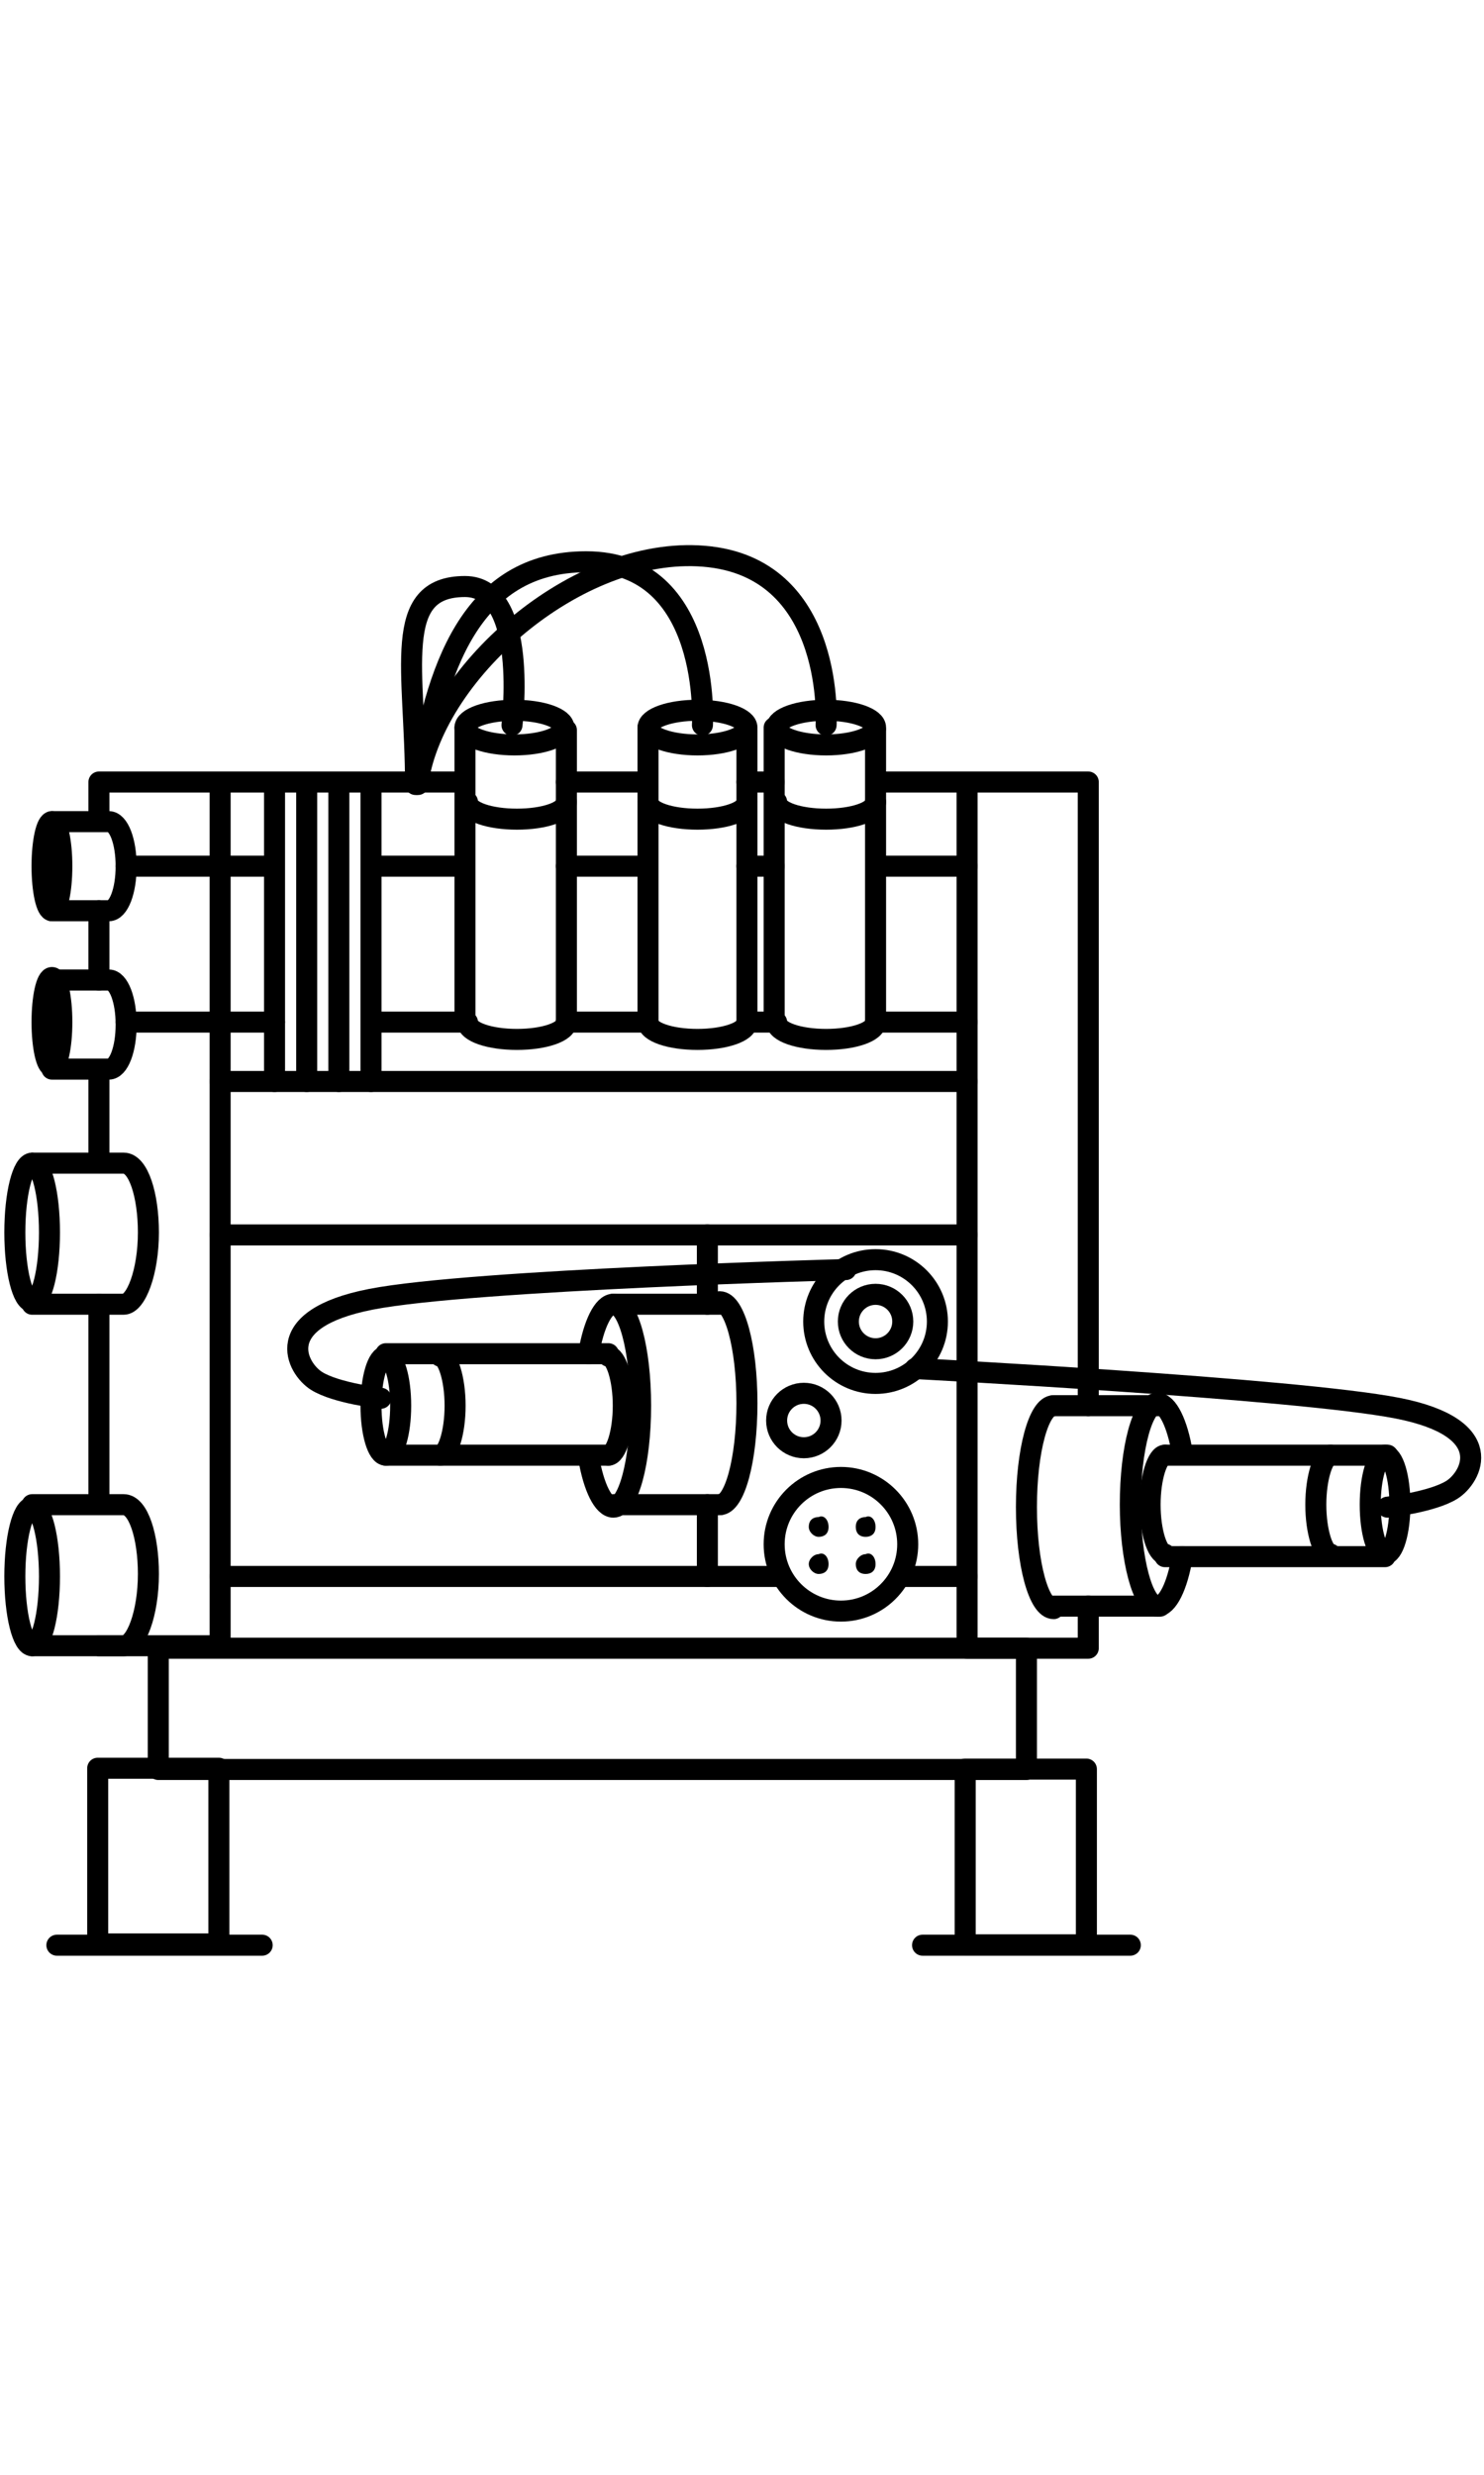 <?xml version="1.0" encoding="utf-8"?>
<!-- Generator: Adobe Illustrator 27.2.0, SVG Export Plug-In . SVG Version: 6.00 Build 0)  -->
<svg version="1.1" id="Layer_1" xmlns="http://www.w3.org/2000/svg" xmlns:xlink="http://www.w3.org/1999/xlink" x="0px" y="0px"
	 viewBox="0 0 60 100" style="enable-background:new 0 0 60 100;" xml:space="preserve">
<style type="text/css">
	.st0{fill:none;stroke:#000000;stroke-width:0.85;stroke-linecap:round;stroke-linejoin:round;stroke-miterlimit:10;}
</style>
<g>
	<path d="M33.5,61.7c0,0.3-0.2,0.4-0.4,0.4s-0.4-0.2-0.4-0.4c0-0.3,0.2-0.4,0.4-0.4C33.3,61.2,33.5,61.4,33.5,61.7"/>
	<path d="M35.4,61.7c0,0.3-0.2,0.4-0.4,0.4c-0.3,0-0.4-0.2-0.4-0.4c0-0.3,0.2-0.4,0.4-0.4C35.2,61.2,35.4,61.4,35.4,61.7"/>
	<path d="M33.5,63.2c0,0.3-0.2,0.4-0.4,0.4s-0.4-0.2-0.4-0.4s0.2-0.4,0.4-0.4C33.3,62.7,33.5,62.9,33.5,63.2"/>
	<path d="M35.4,63.2c0,0.3-0.2,0.4-0.4,0.4c-0.3,0-0.4-0.2-0.4-0.4s0.2-0.4,0.4-0.4C35.2,62.7,35.4,62.9,35.4,63.2"/>
</g>
<rect x="6.4" y="66.6" class="st0" width="35.1" height="4.9"/>
<rect x="2.9" y="72.6" transform="matrix(-1.836970e-16 1 -1 -1.836970e-16 81.45 68.55)" class="st0" width="7.1" height="4.9"/>
<rect x="38" y="72.6" transform="matrix(-1.836970e-16 1 -1 -1.836970e-16 116.524 33.485)" class="st0" width="7.1" height="4.9"/>
<polyline class="st0" points="4,33.2 4,31.6 8.9,31.6 8.9,66.5 4,66.5 "/>
<line class="st0" x1="4" y1="39.6" x2="4" y2="36.8"/>
<line class="st0" x1="4" y1="47" x2="4" y2="43.3"/>
<line class="st0" x1="4" y1="60.8" x2="4" y2="52.7"/>
<polyline class="st0" points="44,64.9 44,66.6 39.1,66.6 39.1,31.6 44,31.6 44,56.8 "/>
<line class="st0" x1="35.6" y1="35" x2="39.1" y2="35"/>
<line class="st0" x1="30.2" y1="35" x2="31.3" y2="35"/>
<line class="st0" x1="22.9" y1="35" x2="26" y2="35"/>
<polyline class="st0" points="15.1,35 15.8,35 16.8,35 18.5,35 "/>
<line class="st0" x1="5.1" y1="35" x2="10.8" y2="35"/>
<line class="st0" x1="35.6" y1="41.3" x2="39.1" y2="41.3"/>
<line class="st0" x1="30.2" y1="41.3" x2="31.3" y2="41.3"/>
<line class="st0" x1="22.9" y1="41.3" x2="26" y2="41.3"/>
<line class="st0" x1="5.1" y1="41.3" x2="11.1" y2="41.3"/>
<line class="st0" x1="15.1" y1="41.3" x2="18.8" y2="41.3"/>
<line class="st0" x1="35.6" y1="31.6" x2="39.1" y2="31.6"/>
<line class="st0" x1="30.2" y1="31.6" x2="31.3" y2="31.6"/>
<line class="st0" x1="22.9" y1="31.6" x2="26" y2="31.6"/>
<line class="st0" x1="8.9" y1="31.6" x2="18.5" y2="31.6"/>
<line class="st0" x1="8.9" y1="43.7" x2="39.1" y2="43.7"/>
<path class="st0" d="M39.1,31.6"/>
<path class="st0" d="M8.9,31.6"/>
<line class="st0" x1="8.9" y1="49.9" x2="39.1" y2="49.9"/>
<g>
	<ellipse class="st0" cx="1.3" cy="49.8" rx="0.7" ry="2.8"/>
	<path class="st0" d="M1.3,47h1.4h1.5H5c0.6,0,1,1.3,1,2.8c0,1.6-0.5,2.9-1,2.9c0,0-3.7,0-3.7,0"/>
</g>
<line class="st0" x1="36.4" y1="63.7" x2="39.1" y2="63.7"/>
<line class="st0" x1="8.9" y1="63.7" x2="31.6" y2="63.7"/>
<g>
	<ellipse class="st0" cx="1.3" cy="63.7" rx="0.7" ry="2.8"/>
	<path class="st0" d="M1.3,60.8h1.4h1.5H5c0.6,0,1,1.3,1,2.8c0,1.6-0.5,2.9-1,2.9c0,0-3.7,0-3.7,0"/>
</g>
<g>
	<ellipse class="st0" cx="2.1" cy="35" rx="0.4" ry="1.8"/>
	<path class="st0" d="M2.1,33.2H3h1h0.4c0.4,0,0.7,0.8,0.7,1.8c0,1-0.3,1.8-0.7,1.8c0,0-2.3,0-2.3,0"/>
</g>
<g>
	<ellipse class="st0" cx="2.1" cy="41.3" rx="0.4" ry="1.8"/>
	<path class="st0" d="M2.1,39.6H3h1h0.4c0.4,0,0.7,0.8,0.7,1.8c0,1-0.3,1.8-0.7,1.8c0,0-2.3,0-2.3,0"/>
</g>
<g>
	<path class="st0" d="M22.9,41.3c0,0,0-11.8,0-11.8"/>
	<ellipse class="st0" cx="20.8" cy="29.4" rx="2" ry="0.7"/>
	<path class="st0" d="M22.9,32.4c0,0.4-0.9,0.7-2,0.7c-1.1,0-2-0.3-2-0.7"/>
	<line class="st0" x1="18.8" y1="29.4" x2="18.8" y2="41.3"/>
</g>
<g>
	<path class="st0" d="M30.2,41.3c0,0,0-11.8,0-11.8"/>
	<ellipse class="st0" cx="28.2" cy="29.4" rx="2" ry="0.7"/>
	<path class="st0" d="M30.2,32.4c0,0.4-0.9,0.7-2,0.7s-2-0.3-2-0.7"/>
	<line class="st0" x1="26.2" y1="29.4" x2="26.2" y2="41.3"/>
</g>
<path class="st0" d="M35.4,41.3c0,0,0-11.8,0-11.8"/>
<ellipse class="st0" cx="33.4" cy="29.4" rx="2" ry="0.7"/>
<path class="st0" d="M35.4,41.3c0,0.4-0.9,0.7-2,0.7s-2-0.3-2-0.7"/>
<path class="st0" d="M30.2,41.3c0,0.4-0.9,0.7-2,0.7s-2-0.3-2-0.7"/>
<path class="st0" d="M22.9,41.3c0,0.4-0.9,0.7-2,0.7c-1.1,0-2-0.3-2-0.7"/>
<path class="st0" d="M35.4,32.4c0,0.4-0.9,0.7-2,0.7s-2-0.3-2-0.7"/>
<line class="st0" x1="31.3" y1="29.4" x2="31.3" y2="41.3"/>
<line class="st0" x1="2.3" y1="78.6" x2="10.6" y2="78.6"/>
<line class="st0" x1="37.3" y1="78.6" x2="45.7" y2="78.6"/>
<line class="st0" x1="13.7" y1="31.6" x2="13.7" y2="43.7"/>
<line class="st0" x1="12.4" y1="31.6" x2="12.4" y2="43.7"/>
<line class="st0" x1="11.1" y1="31.6" x2="11.1" y2="43.7"/>
<line class="st0" x1="15" y1="31.6" x2="15" y2="43.7"/>
<g>
	<path class="st0" d="M24.6,58.8c0,0-9,0-9,0"/>
	<ellipse class="st0" cx="15.6" cy="56.8" rx="0.6" ry="2"/>
	<line class="st0" x1="24.8" y1="52.7" x2="29.1" y2="52.7"/>
	<path class="st0" d="M29.1,60.8c0,0-4.3,0-4.3,0"/>
	<path class="st0" d="M24.6,58.8c0.3,0,0.6-0.9,0.6-2s-0.3-2-0.6-2"/>
	<path class="st0" d="M23.8,58.9c0.2,1.2,0.6,2,1,2c0.6,0,1.1-1.8,1.1-4.1s-0.5-4.1-1.1-4.1c-0.4,0-0.8,0.8-1,2"/>
	<path class="st0" d="M17.8,58.8c0.3,0,0.6-0.9,0.6-2s-0.3-2-0.6-2"/>
	<path class="st0" d="M29.1,60.8c0.6,0,1.1-1.8,1.1-4.1s-0.5-4.1-1.1-4.1"/>
	<line class="st0" x1="15.6" y1="54.7" x2="24.6" y2="54.7"/>
</g>
<g>
	<path class="st0" d="M47.1,58.8c0,0,9,0,9,0"/>
	<ellipse class="st0" cx="56" cy="60.8" rx="0.6" ry="2"/>
	<line class="st0" x1="46.9" y1="64.9" x2="42.6" y2="64.9"/>
	<path class="st0" d="M42.6,56.8c0,0,4.3,0,4.3,0"/>
	<path class="st0" d="M47.1,58.8c-0.3,0-0.6,0.9-0.6,2s0.3,2,0.6,2"/>
	<path class="st0" d="M47.8,58.7c-0.2-1.2-0.6-2-1-2c-0.6,0-1.1,1.8-1.1,4.1c0,2.2,0.5,4.1,1.1,4.1c0.4,0,0.8-0.8,1-2"/>
	<path class="st0" d="M53.8,58.8c-0.3,0-0.6,0.9-0.6,2c0,1.1,0.3,2,0.6,2"/>
	<path class="st0" d="M42.6,56.8c-0.6,0-1.1,1.8-1.1,4.1s0.5,4.1,1.1,4.1"/>
	<line class="st0" x1="56" y1="62.9" x2="47.1" y2="62.9"/>
</g>
<line class="st0" x1="28.6" y1="60.8" x2="28.6" y2="63.7"/>
<line class="st0" x1="28.6" y1="49.9" x2="28.6" y2="52.7"/>
<circle class="st0" cx="34" cy="62.4" r="2.7"/>
<circle class="st0" cx="35.4" cy="53.4" r="2.5"/>
<circle class="st0" cx="35.4" cy="53.4" r="1.1"/>
<circle class="st0" cx="32.5" cy="57.4" r="1.1"/>
<path class="st0" d="M33.4,29.3c0,0,0.4-6.2-4.7-6.8c-5.1-0.6-11.1,4.5-11.8,9.1"/>
<path class="st0" d="M28.4,29.3c0,0,0.4-6.6-4.7-6.6c-4.7,0-6.1,4.4-6.8,9"/>
<path class="st0" d="M20.7,29.3c0,0,0.7-5.6-1.9-5.6c-3,0-2,3.4-2,8"/>
<path class="st0" d="M15.4,56.5c0,0-1.8-0.2-2.6-0.7c-0.8-0.5-1.9-2.5,2.2-3.3s19.2-1.2,19.2-1.2"/>
<path class="st0" d="M56.1,60.9c0,0,1.8-0.2,2.6-0.7c0.8-0.5,1.9-2.5-2.2-3.3S37,55.3,37,55.3"/>
</svg>

